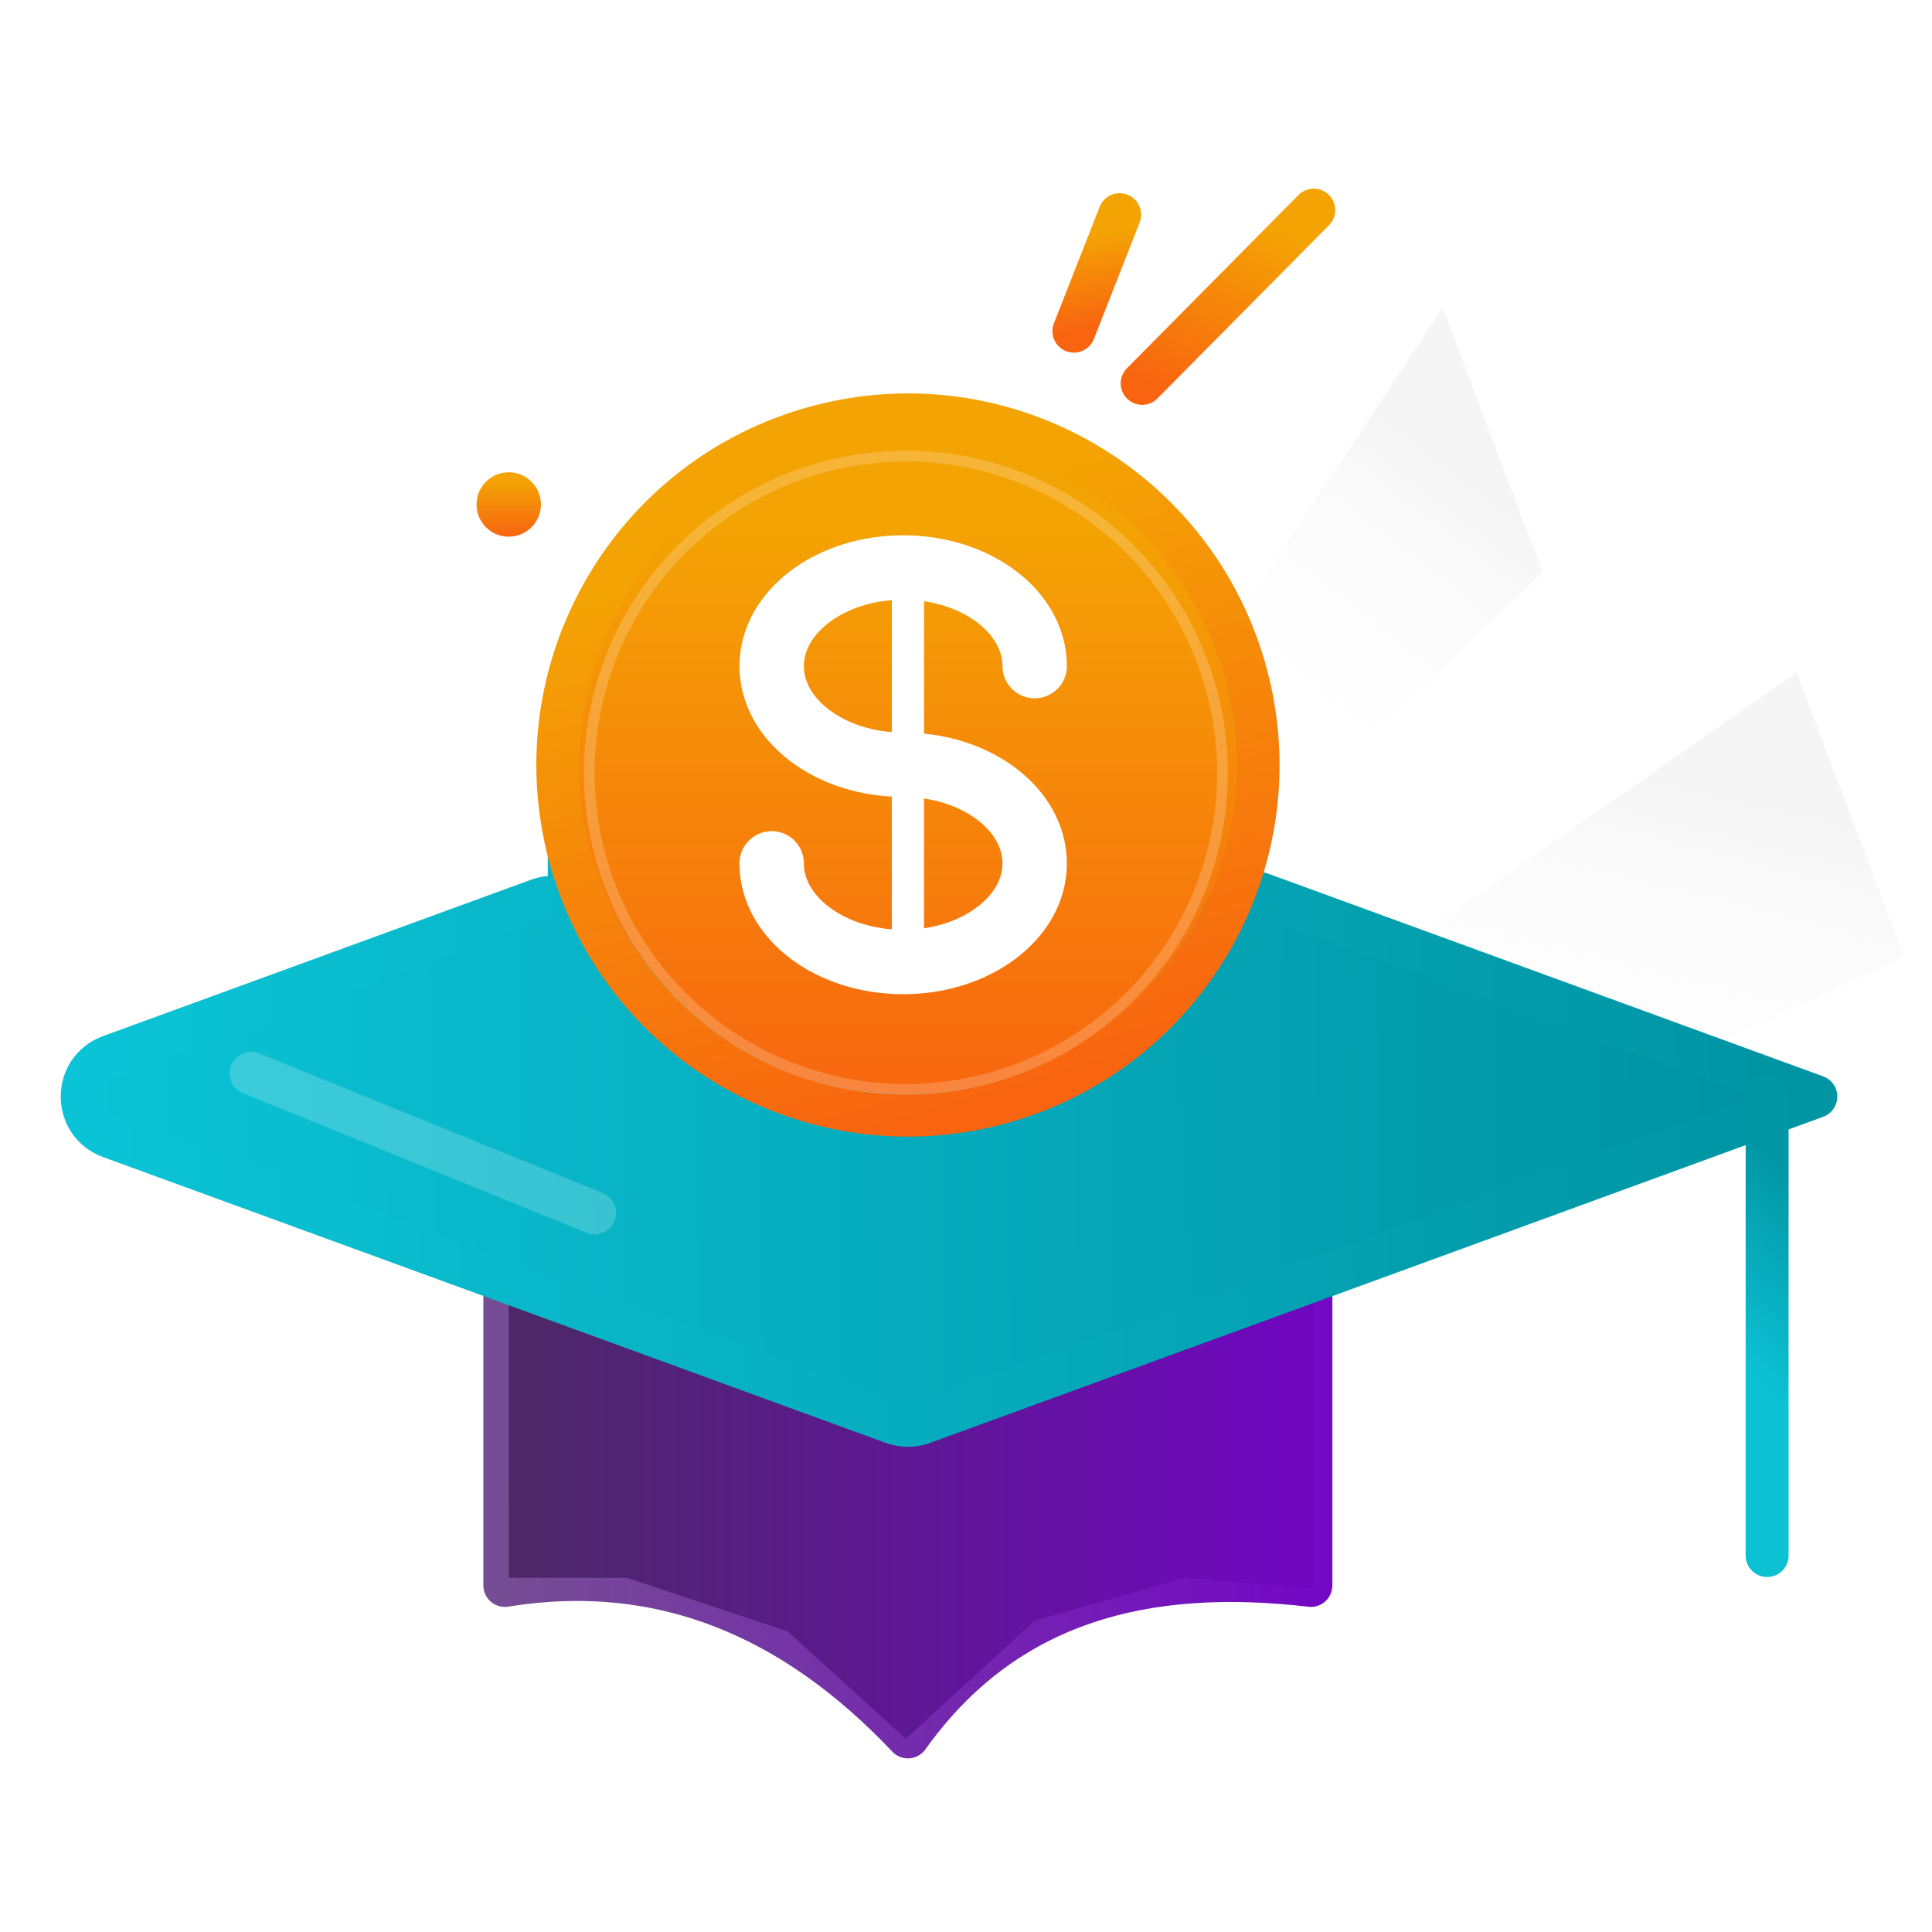 <svg xmlns="http://www.w3.org/2000/svg" width="90" height="90" viewBox="0 0 90 90" fill="none"><rect width="90" height="90" fill="white"></rect><path d="M67.213 14.327L48.158 43.115L49.85 47.605L71.859 26.647L67.213 14.327Z" fill="url(#paint0_linear_2629_108880)"></path><path d="M83.7 31.323L44.057 58.979L46.159 64.554L88.696 44.576L83.7 31.323Z" fill="url(#paint1_linear_2629_108880)"></path><path d="M23.517 59.672V73.856C30.82 72.678 36.998 75.309 42.294 80.912C46.828 74.563 53.408 72.959 61.067 73.856V59.679" stroke="url(#paint2_linear_2629_108880)" stroke-width="2" stroke-linecap="round" stroke-linejoin="round"></path><path d="M23.699 73.5V56L61.199 57.5V74L55.199 73.5L48.199 75.5L42.199 81L36.699 76L29.199 73.5H23.699Z" fill="url(#paint3_linear_2629_108880)"></path><path d="M25.517 41.737L4.199 49.316V52.474L41.191 67L83.199 50.579L57.493 41.105L58.12 36.684L55.612 27.842L48.715 20.895L39.31 19L31.159 22.79L25.517 32.263V41.737Z" fill="url(#paint4_linear_2629_108880)"></path><circle cx="42.199" cy="36" r="16" fill="url(#paint5_linear_2629_108880)"></circle><path d="M84.589 51.083C84.589 51.084 84.589 51.084 84.588 51.085L84.557 51.097L62.516 59.15L42.98 66.278C42.538 66.439 42.052 66.439 41.609 66.278L5.144 52.962C3.392 52.323 3.392 49.845 5.143 49.205L25.093 41.917C26.131 41.538 27.268 42.08 27.772 43.062C30.475 48.336 35.965 51.945 42.295 51.945C49.01 51.945 54.578 48.038 57.132 42.402C57.355 41.91 57.837 41.579 58.377 41.585V41.585C58.524 41.587 58.67 41.613 58.808 41.664L84.588 51.081C84.589 51.081 84.589 51.082 84.589 51.083V51.083Z" stroke="url(#paint6_linear_2629_108880)" stroke-width="2" stroke-linecap="round" stroke-linejoin="round"></path><path d="M82.319 51.041V72.463" stroke="url(#paint7_linear_2629_108880)" stroke-width="2" stroke-linecap="round" stroke-linejoin="round"></path><path d="M46.856 51.295C55.503 48.776 60.471 39.724 57.952 31.078C55.433 22.431 46.382 17.463 37.735 19.982C29.088 22.5 24.12 31.552 26.639 40.199C29.157 48.846 38.209 53.813 46.856 51.295Z" stroke="url(#paint8_linear_2629_108880)" stroke-width="2" stroke-miterlimit="10"></path><path d="M35.947 40.219C35.947 42.758 38.692 44.814 42.073 44.814C45.455 44.814 48.199 42.755 48.199 40.219C48.199 37.683 45.455 35.625 42.073 35.625C38.692 35.625 35.947 33.566 35.947 31.03C35.947 28.494 38.692 26.436 42.073 26.436C45.455 26.436 48.199 28.494 48.199 31.03" stroke="white" stroke-width="3" stroke-linecap="round" stroke-linejoin="round"></path><path d="M42.295 27.75V43.533" stroke="white" stroke-width="1.5" stroke-linecap="round" stroke-linejoin="round"></path><circle opacity="0.2" cx="42.199" cy="36" r="14.75" stroke="white" stroke-width="0.5"></circle><path opacity="0.2" d="M11.699 50L27.699 56.5" stroke="white" stroke-width="2" stroke-linecap="round"></path><path d="M50.026 15.427L52.158 10" stroke="url(#paint9_linear_2629_108880)" stroke-width="2" stroke-linecap="round"></path><path d="M53.207 17.859L61.199 9.788" stroke="url(#paint10_linear_2629_108880)" stroke-width="2" stroke-linecap="round"></path><circle cx="23.699" cy="23.5" r="1.5" fill="url(#paint11_linear_2629_108880)"></circle><defs><linearGradient id="paint0_linear_2629_108880" x1="66.507" y1="20.385" x2="56.679" y2="33.051" gradientUnits="userSpaceOnUse"><stop stop-color="#F5F5F5"></stop><stop offset="1" stop-color="white" stop-opacity="0"></stop></linearGradient><linearGradient id="paint1_linear_2629_108880" x1="80.68" y1="36.595" x2="76.294" y2="54.016" gradientUnits="userSpaceOnUse"><stop stop-color="#F5F5F5"></stop><stop offset="1" stop-color="white" stop-opacity="0"></stop></linearGradient><linearGradient id="paint2_linear_2629_108880" x1="23.199" y1="68" x2="61.199" y2="67.766" gradientUnits="userSpaceOnUse"><stop stop-color="#754D94"></stop><stop offset="1" stop-color="#7309C4"></stop></linearGradient><linearGradient id="paint3_linear_2629_108880" x1="23.199" y1="67.5" x2="61.699" y2="67.5" gradientUnits="userSpaceOnUse"><stop stop-color="#4B2965"></stop><stop offset="1" stop-color="#7006C2"></stop></linearGradient><linearGradient id="paint4_linear_2629_108880" x1="4.199" y1="52" x2="83.199" y2="51" gradientUnits="userSpaceOnUse"><stop stop-color="#0BC3D6"></stop><stop offset="1" stop-color="#0092A2"></stop></linearGradient><linearGradient id="paint5_linear_2629_108880" x1="42.199" y1="24.5" x2="42.199" y2="52" gradientUnits="userSpaceOnUse"><stop stop-color="#F4A304"></stop><stop offset="1" stop-color="#F86410"></stop></linearGradient><linearGradient id="paint6_linear_2629_108880" x1="5.199" y1="52" x2="82.199" y2="51" gradientUnits="userSpaceOnUse"><stop stop-color="#0BC3D6"></stop><stop offset="1" stop-color="#0195A4"></stop></linearGradient><linearGradient id="paint7_linear_2629_108880" x1="82.699" y1="65" x2="88.185" y2="59.101" gradientUnits="userSpaceOnUse"><stop stop-color="#0CC1D4"></stop><stop offset="1" stop-color="#0296A5"></stop></linearGradient><linearGradient id="paint8_linear_2629_108880" x1="39.018" y1="24.385" x2="46.856" y2="51.295" gradientUnits="userSpaceOnUse"><stop stop-color="#F4A304"></stop><stop offset="1" stop-color="#F86410"></stop></linearGradient><linearGradient id="paint9_linear_2629_108880" x1="50.795" y1="10.941" x2="51.505" y2="15.179" gradientUnits="userSpaceOnUse"><stop stop-color="#F4A304"></stop><stop offset="1" stop-color="#F86410"></stop></linearGradient><linearGradient id="paint10_linear_2629_108880" x1="58.475" y1="10.28" x2="55.123" y2="18.629" gradientUnits="userSpaceOnUse"><stop stop-color="#F4A304"></stop><stop offset="1" stop-color="#F86410"></stop></linearGradient><linearGradient id="paint11_linear_2629_108880" x1="23.699" y1="22.422" x2="23.699" y2="25" gradientUnits="userSpaceOnUse"><stop stop-color="#F4A304"></stop><stop offset="1" stop-color="#F86410"></stop></linearGradient></defs></svg>